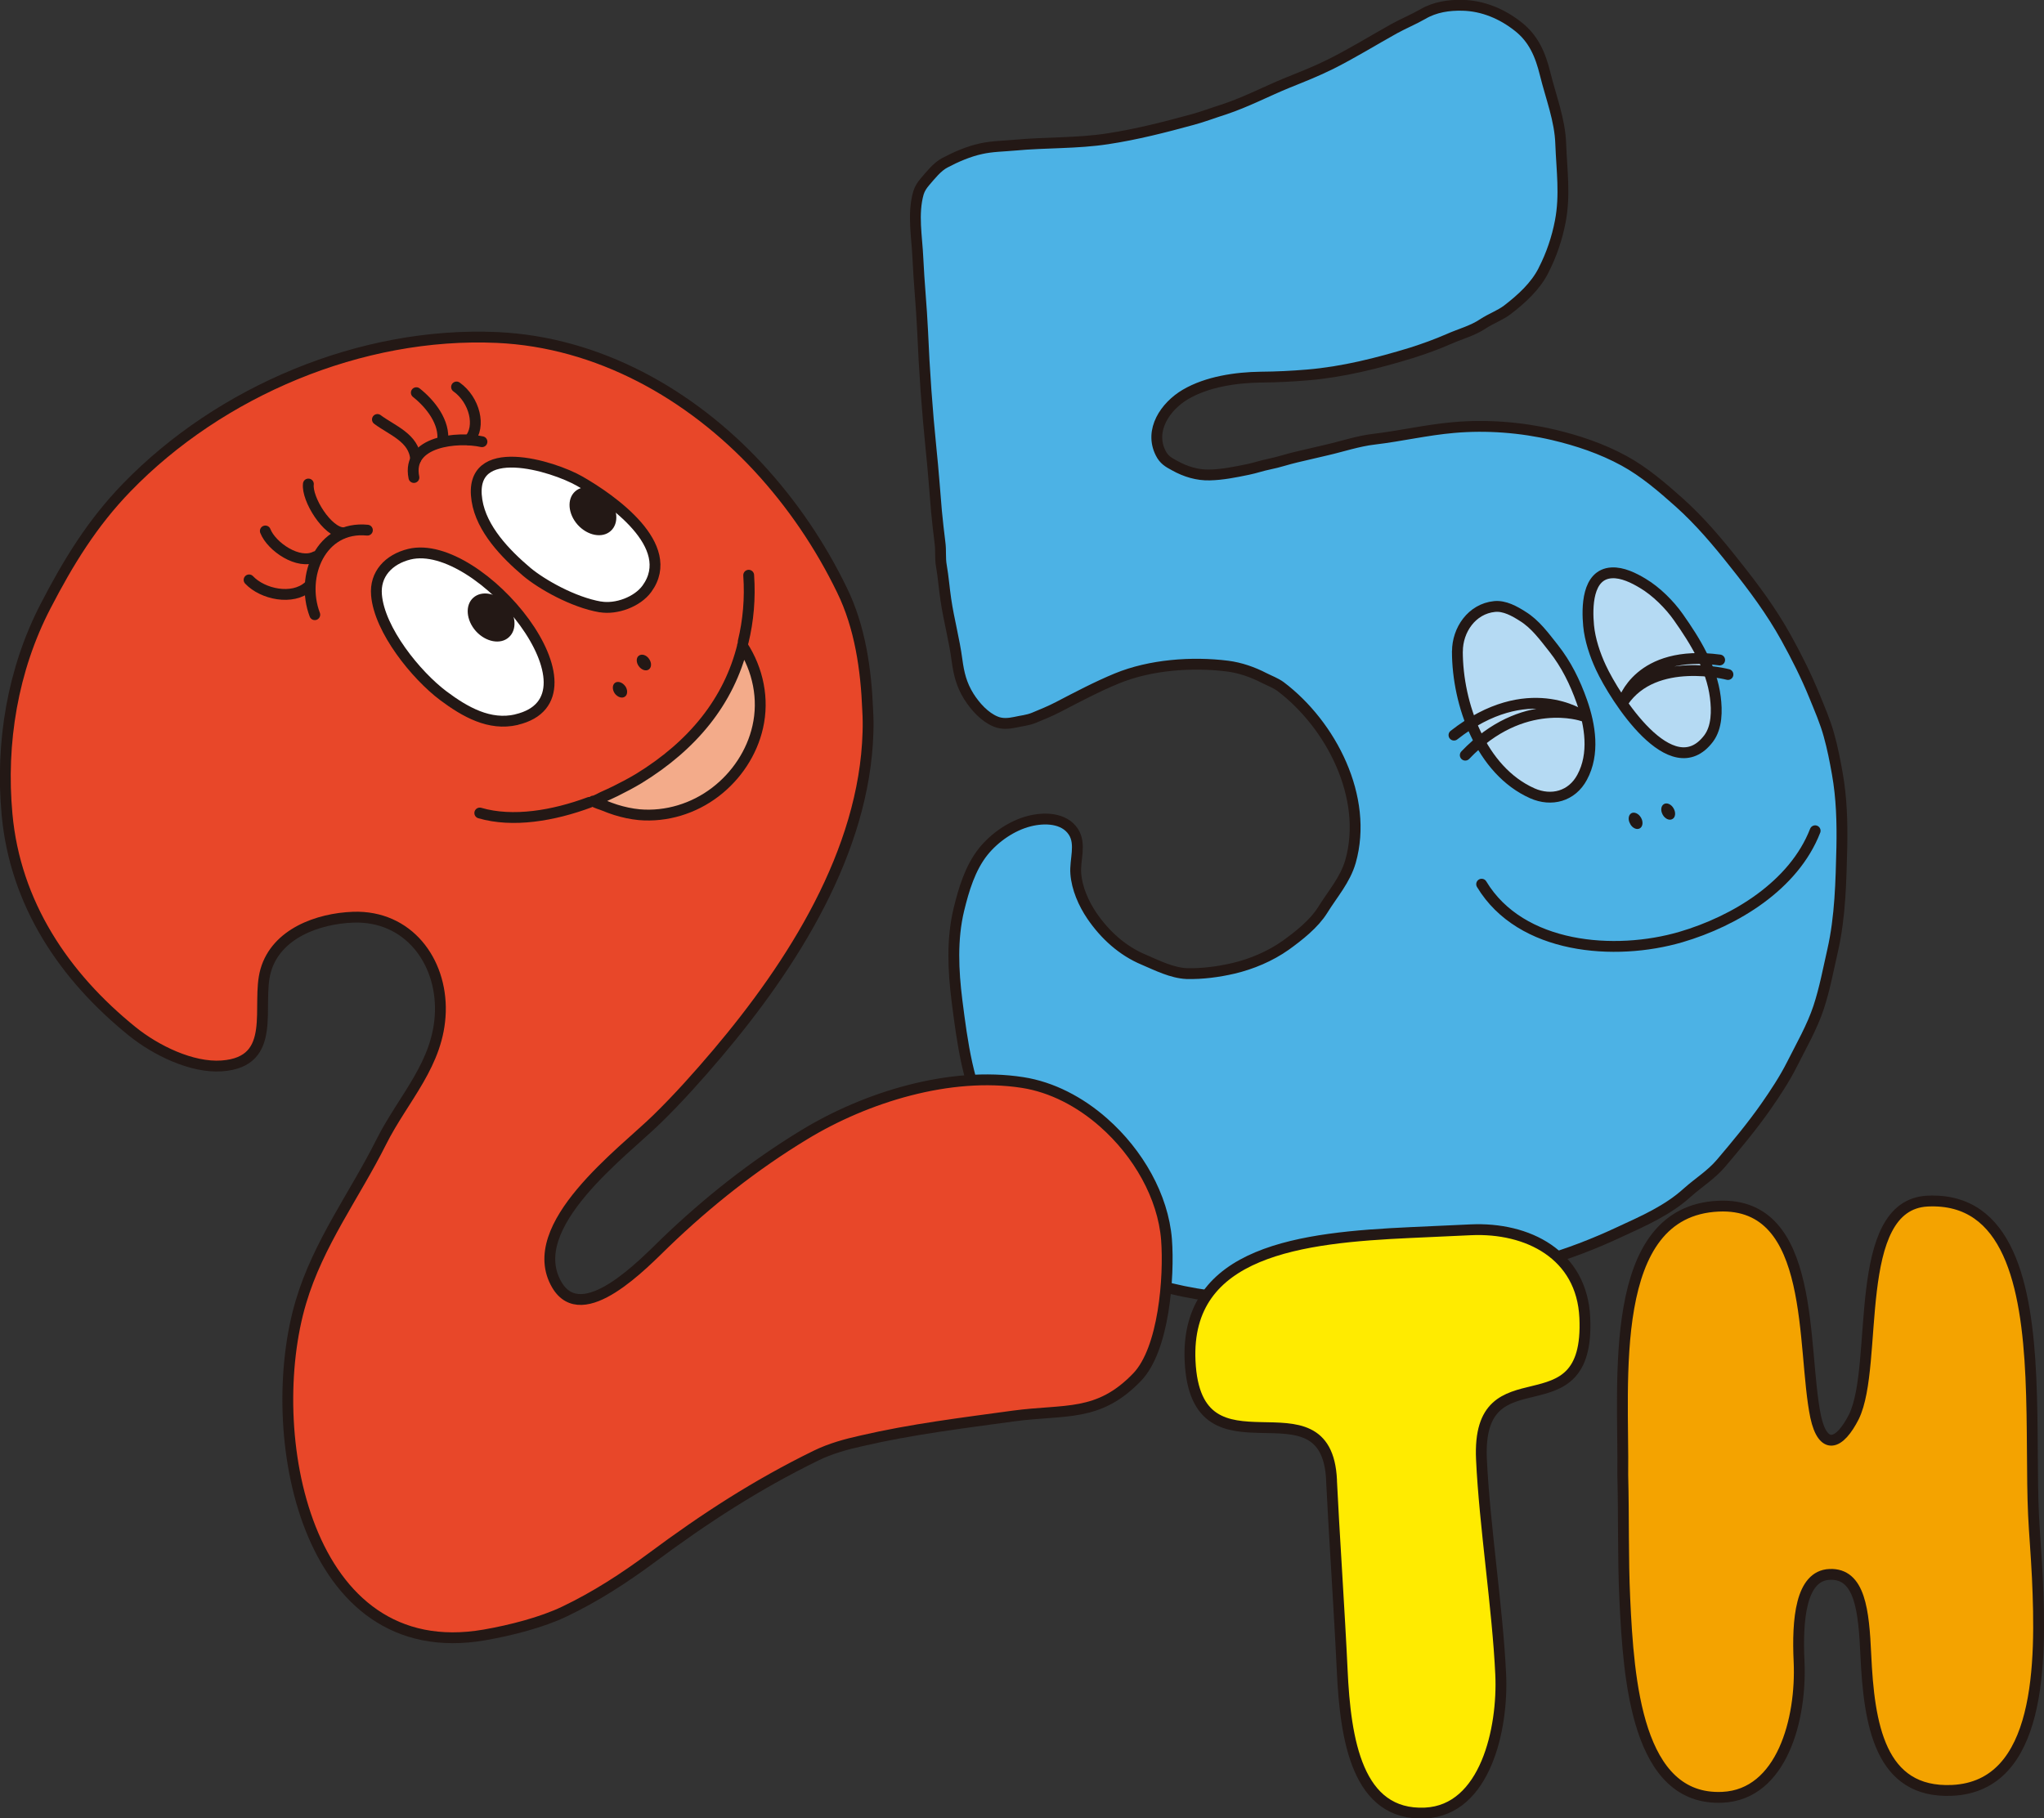 <?xml version="1.0" encoding="UTF-8"?>
<svg id="Layer_2" data-name="Layer 2" xmlns="http://www.w3.org/2000/svg" viewBox="0 0 354.67 315.58">
  <rect x="0" y="0" width="354.67" height="315.58" fill="#333333" stroke="none"/>
  <defs>
    <style>
      .cls-1 {
        fill: #231815;
      }

      .cls-2 {
        fill: #f4a300;
      }

      .cls-2, .cls-3, .cls-4 {
        stroke: #231815;
        stroke-linecap: round;
        stroke-linejoin: round;
        stroke-width: 1.88px;
      }

      .cls-5 {
        fill: #e84729;
      }

      .cls-6 {
        fill: #4cb2e5;
      }

      .cls-7 {
        fill: #fff;
      }

      .cls-3 {
        fill: #ffeb00;
      }

      .cls-8 {
        fill: #b5daf3;
      }

      .cls-4 {
        fill: none;
      }

      .cls-9 {
        fill: #f3ab8a;
      }
    </style>
  </defs>
  <g id="_デザイン" data-name="デザイン">
    <g>
      <g>
        <path class="cls-6" d="M267.83,46.92c-1.4,2.78-3.84,4.98-6.27,6.85-1.3.98-2.83,1.5-4.21,2.41-1.85,1.24-3.95,1.76-5.97,2.66-2.11.92-4.27,1.7-6.44,2.39-5.88,1.8-11.93,3.33-18.06,3.84-2.71.23-5.36.36-8.1.38-4.31.06-9.3.78-13.08,3-3.47,2.04-6.34,6.21-4.29,10.21.56,1.1,1.28,1.55,2.42,2.15,1.87,1.05,3.96,1.68,6.08,1.62,2.21-.05,4.37-.49,6.61-.95,1.29-.26,2.44-.68,3.75-.94,1.56-.31,3.08-.84,4.62-1.2,1.75-.4,3.51-.83,5.26-1.23,2.72-.62,5.51-1.57,8.29-1.89,4.64-.55,9.14-1.62,13.79-2.02,5.68-.51,11.68-.05,17.25,1.25,4.26,1,8.48,2.42,12.32,4.52,3.52,1.92,6.59,4.58,9.57,7.23,3.56,3.19,6.66,6.86,9.62,10.61,3.29,4.12,6.38,8.27,8.94,12.9,1.79,3.24,3.48,6.59,4.89,10.05.9,2.22,1.91,4.52,2.54,6.84.61,2.18,1.05,4.42,1.44,6.63.76,4.22.87,8.53.79,12.81-.15,5.95-.26,12.02-1.59,17.89-.76,3.32-1.37,6.68-2.45,9.94-1.11,3.36-3,6.64-4.61,9.84-1.26,2.51-2.94,5.06-4.59,7.42-2.38,3.39-5.05,6.6-7.74,9.77-1.76,2.05-3.82,3.28-5.83,5.07-3.38,3.07-7.58,4.91-11.7,6.81-4.45,2.09-9.03,3.85-13.76,5.21-1.98.58-3.99,1.11-5.99,1.61-1.61.43-3.19.45-4.84.76-2.29.42-4.5,1.1-6.8,1.5-5.98,1.02-11.88,1.54-17.87,2.18-3.19.33-6.39.41-9.58.43-1.96-.02-3.95.15-5.92.02-11.77-.67-23.54-3.55-32.45-11.76-5.9-5.4-10.37-11.79-13.16-19.34-1.16-3.16-2.18-6.5-2.92-9.78-.8-3.62-1.27-7.28-1.74-10.96-.65-5.23-.91-10.63.33-15.79.85-3.47,1.94-7.2,4.24-10.08,1.96-2.43,4.94-4.51,8.01-5.28,2.56-.65,6.02-.61,7.63,1.87,1.38,2.14.22,4.89.41,7.23.19,2.57,1.35,5.21,2.79,7.33,2.26,3.31,5.29,6.08,9.01,7.63,2.33,1,4.88,2.29,7.45,2.41,2.72.06,5.46-.3,8.09-.91,3.16-.74,6.4-2.11,9.06-3.99,2.28-1.64,4.94-3.73,6.43-6.12,1.74-2.82,3.91-5.22,4.84-8.45,3.14-11.07-3.34-23.7-12.14-30.35-.86-.63-1.91-1.01-2.86-1.49-1.99-1.03-4.13-1.77-6.35-2.06-6.19-.77-13.39-.24-19.21,2.15-3.46,1.43-6.81,3.2-10.13,4.93-1.42.74-2.82,1.3-4.26,1.9-1.12.45-2.14.51-3.25.77-1.15.24-2.29.33-3.37-.12-1.92-.79-3.54-2.6-4.64-4.33-1.32-2.11-1.76-4.02-2.08-6.39-.46-3.49-1.42-6.96-1.93-10.46-.29-1.93-.43-3.92-.77-5.84-.25-1.39-.05-2.63-.25-4.07-.23-1.8-.42-3.57-.6-5.39-.31-3.6-.56-7.21-.94-10.8-.69-6.78-1.18-13.66-1.47-20.51-.19-4.21-.63-8.43-.82-12.66-.16-3.68-.94-7.67.1-11.3.25-.79.64-1.36,1.17-1.98.96-1.11,2.1-2.57,3.43-3.26,1.93-1.02,4.12-1.97,6.27-2.43,1.91-.43,3.93-.44,5.88-.62,5.36-.5,10.72-.28,16.07-1.1,4.97-.75,9.89-2.01,14.72-3.33,1.86-.5,3.7-1.21,5.54-1.79,3.85-1.28,7.32-3.13,11.03-4.64,2.53-1.02,5.07-2.02,7.52-3.25,3.76-1.89,7.32-4.1,10.99-6.14,1.59-.87,3.31-1.58,4.88-2.48,2.1-1.24,4.53-1.6,6.93-1.54,3.54.09,6.84,1.49,9.58,3.65,2.75,2.12,3.93,4.99,4.73,8.24,1,4.07,2.58,8,2.71,12.19.17,4.58.8,8.83-.08,13.43-.56,2.92-1.53,5.8-2.9,8.46"/>
        <path class="cls-4" d="M267.83,46.92c-1.4,2.78-3.84,4.98-6.27,6.85-1.3.98-2.83,1.5-4.21,2.41-1.85,1.24-3.95,1.76-5.97,2.66-2.11.92-4.27,1.7-6.44,2.39-5.88,1.8-11.93,3.33-18.06,3.84-2.71.23-5.36.36-8.1.38-4.31.06-9.3.78-13.08,3-3.47,2.04-6.34,6.21-4.29,10.21.56,1.1,1.28,1.55,2.42,2.15,1.87,1.05,3.96,1.68,6.08,1.62,2.21-.05,4.37-.49,6.61-.95,1.29-.26,2.44-.68,3.75-.94,1.56-.31,3.08-.84,4.62-1.2,1.75-.4,3.51-.83,5.26-1.23,2.72-.62,5.51-1.57,8.29-1.89,4.64-.55,9.14-1.62,13.79-2.02,5.68-.51,11.68-.05,17.25,1.25,4.26,1,8.48,2.42,12.32,4.52,3.52,1.92,6.59,4.58,9.57,7.23,3.56,3.19,6.66,6.86,9.62,10.61,3.29,4.12,6.38,8.27,8.94,12.9,1.79,3.24,3.48,6.59,4.89,10.05.9,2.22,1.91,4.52,2.54,6.84.61,2.18,1.05,4.42,1.44,6.63.76,4.22.87,8.53.79,12.81-.15,5.95-.26,12.02-1.59,17.89-.76,3.32-1.37,6.68-2.45,9.94-1.11,3.36-3,6.64-4.61,9.84-1.26,2.51-2.94,5.06-4.59,7.42-2.38,3.39-5.05,6.6-7.74,9.77-1.76,2.05-3.82,3.28-5.83,5.07-3.38,3.07-7.58,4.91-11.7,6.81-4.45,2.09-9.03,3.85-13.76,5.21-1.98.58-3.99,1.11-5.99,1.61-1.61.43-3.19.45-4.84.76-2.29.42-4.5,1.1-6.8,1.5-5.98,1.02-11.88,1.54-17.87,2.18-3.19.33-6.39.41-9.58.43-1.96-.02-3.95.15-5.92.02-11.77-.67-23.54-3.55-32.45-11.76-5.9-5.4-10.37-11.79-13.16-19.34-1.16-3.16-2.18-6.5-2.92-9.78-.8-3.62-1.27-7.28-1.74-10.96-.65-5.23-.91-10.63.33-15.79.85-3.47,1.94-7.2,4.24-10.08,1.96-2.43,4.94-4.51,8.01-5.28,2.56-.65,6.02-.61,7.63,1.87,1.38,2.14.22,4.89.41,7.23.19,2.57,1.35,5.21,2.79,7.33,2.26,3.31,5.29,6.08,9.01,7.63,2.33,1,4.88,2.29,7.45,2.41,2.72.06,5.46-.3,8.09-.91,3.16-.74,6.4-2.11,9.06-3.99,2.28-1.64,4.94-3.73,6.43-6.12,1.74-2.82,3.91-5.22,4.84-8.45,3.14-11.07-3.34-23.7-12.14-30.35-.86-.63-1.91-1.01-2.86-1.49-1.99-1.03-4.13-1.77-6.35-2.06-6.19-.77-13.39-.24-19.21,2.15-3.46,1.43-6.81,3.2-10.13,4.93-1.42.74-2.82,1.3-4.26,1.9-1.12.45-2.14.51-3.25.77-1.15.24-2.29.33-3.37-.12-1.92-.79-3.54-2.6-4.64-4.33-1.32-2.11-1.76-4.02-2.08-6.39-.46-3.49-1.42-6.96-1.93-10.46-.29-1.93-.43-3.92-.77-5.84-.25-1.39-.05-2.63-.25-4.07-.23-1.8-.42-3.57-.6-5.39-.31-3.6-.56-7.21-.94-10.8-.69-6.78-1.18-13.66-1.47-20.51-.19-4.21-.63-8.43-.82-12.66-.16-3.68-.94-7.67.1-11.3.25-.79.64-1.36,1.17-1.98.96-1.11,2.1-2.57,3.43-3.26,1.93-1.02,4.12-1.97,6.27-2.43,1.91-.43,3.93-.44,5.88-.62,5.36-.5,10.72-.28,16.07-1.1,4.97-.75,9.89-2.01,14.72-3.33,1.86-.5,3.7-1.21,5.54-1.79,3.85-1.28,7.32-3.13,11.03-4.64,2.53-1.02,5.07-2.02,7.52-3.25,3.76-1.89,7.32-4.1,10.99-6.14,1.59-.87,3.31-1.58,4.88-2.48,2.1-1.24,4.53-1.6,6.93-1.54,3.54.09,6.84,1.49,9.58,3.65,2.75,2.12,3.93,4.99,4.73,8.24,1,4.07,2.58,8,2.71,12.19.17,4.58.8,8.83-.08,13.43-.56,2.92-1.53,5.8-2.9,8.46Z"/>
        <path class="cls-8" d="M296.49,128.15c-6.42,8.51-16.3-7.12-18.7-12.29-1.03-2.2-1.91-4.84-2.14-7.28-.29-3.1-.29-8.92,4-9.16,1.86-.11,3.87.89,5.42,1.83,2.31,1.37,4.64,3.7,6.15,5.85,2.92,4.14,5.78,8.79,6.42,13.9.3,2.35.3,5.19-1.15,7.15"/>
        <path class="cls-4" d="M296.49,128.15c-6.42,8.51-16.3-7.12-18.7-12.29-1.03-2.2-1.91-4.84-2.14-7.28-.29-3.1-.29-8.92,4-9.16,1.86-.11,3.87.89,5.42,1.83,2.31,1.37,4.64,3.7,6.15,5.85,2.92,4.14,5.78,8.79,6.42,13.9.3,2.35.3,5.19-1.15,7.15Z"/>
        <path class="cls-4" d="M299.83,117.06s-12.7-3.34-18.17,4.72c0,0,2.63-9.14,16.73-7.24"/>
        <path class="cls-8" d="M252.89,113.05c0-3.72,2.49-7.4,6.45-7.79,1.72-.17,3.45.79,4.87,1.7,2.2,1.35,3.77,3.54,5.35,5.53,2.21,2.8,3.73,5.89,4.92,9.26,1.46,4.15,2.23,9.11.05,13.14-1.78,3.33-5.34,4.25-8.64,2.79-8.89-3.95-13-15.46-13.01-24.63"/>
        <path class="cls-4" d="M252.89,113.05c0-3.72,2.49-7.4,6.45-7.79,1.72-.17,3.45.79,4.87,1.7,2.2,1.35,3.77,3.54,5.35,5.53,2.21,2.8,3.73,5.89,4.92,9.26,1.46,4.15,2.23,9.11.05,13.14-1.78,3.33-5.34,4.25-8.64,2.79-8.89-3.95-13-15.46-13.01-24.63Z"/>
        <path class="cls-4" d="M254.25,131.06c9.99-10.46,20.36-6.82,20.36-6.82,0,0-9.53-6.69-22.32,3.34"/>
        <path class="cls-1" d="M288.5,141.38c.4.73,1.17,1.08,1.7.76.52-.28.62-1.11.2-1.84-.4-.72-1.17-1.06-1.68-.75-.52.31-.62,1.11-.21,1.84"/>
        <path class="cls-1" d="M282.86,142.99c.4.75,1.17,1.07,1.68.77.52-.29.62-1.13.21-1.84-.41-.73-1.17-1.07-1.69-.78-.51.31-.62,1.13-.19,1.84"/>
        <path class="cls-4" d="M314.96,144.18c-3.7,9.51-13.89,15.68-23.29,18.44-11.44,3.35-27.79,2.11-34.58-9.17"/>
      </g>
      <g>
        <path class="cls-5" d="M191.49,194.82c6.02,5.3,10.32,12.83,10.92,20.29.49,6.45-.43,19.05-5.11,23.9-6.73,6.99-12.4,5.52-21.46,6.74-8.86,1.22-17.63,2.28-26.36,4.31-2.69.6-5.34,1.31-7.95,2.59-10.32,5.06-19.2,10.82-28.44,17.69-4.74,3.52-9.79,6.79-15.14,9.34-3.91,1.88-9.33,3.27-13.88,4.06-31.28,5.44-38.54-35.36-31.85-57.8,3.01-10.15,9.29-18.48,13.92-27.72,3.86-7.7,10.01-13.6,10.27-22.64.24-8.82-5.59-16.72-15.12-16.4-6.08.22-13.35,2.81-15.19,9.26-1.72,6.03,2.29,15.84-7.61,16.55-5.23.37-11.47-2.72-15.51-5.97-11.89-9.59-20.35-22.24-21.76-37.69-1.14-12.38.96-25.11,6.71-36.18,3.94-7.61,8.08-14.37,14.07-20.55,16.15-16.67,40.63-27.08,64.24-26.03,17.55.79,33.54,9.81,45.34,22.53,5.86,6.34,10.76,13.56,14.52,21.32,3.14,6.42,4.18,13.78,4.46,20.85.08,1.31.09,2.56.05,3.81-.59,20.77-13.16,40.41-26.16,55.77-3.29,3.88-6.81,7.82-10.44,11.36-5.88,5.77-23.34,18.6-17.39,28.77,4.44,7.56,15.11-3.74,18.82-7.32,7.34-7.07,15.42-13.46,24.15-18.75,10.7-6.51,25.25-11,37.84-9.04,5.06.78,9.97,3.34,14.06,6.95"/>
        <path class="cls-4" d="M191.49,194.82c6.02,5.3,10.32,12.83,10.92,20.29.49,6.45-.43,19.05-5.11,23.9-6.73,6.99-12.4,5.52-21.46,6.74-8.86,1.22-17.63,2.28-26.36,4.31-2.69.6-5.34,1.31-7.95,2.59-10.32,5.06-19.2,10.82-28.44,17.69-4.74,3.52-9.79,6.79-15.14,9.34-3.91,1.88-9.33,3.27-13.88,4.06-31.28,5.44-38.54-35.36-31.85-57.8,3.01-10.15,9.29-18.48,13.92-27.72,3.86-7.7,10.01-13.6,10.27-22.64.24-8.82-5.59-16.72-15.12-16.4-6.08.22-13.35,2.81-15.19,9.26-1.72,6.03,2.29,15.84-7.61,16.55-5.23.37-11.47-2.72-15.51-5.97-11.89-9.59-20.35-22.24-21.76-37.69-1.14-12.38.96-25.11,6.71-36.18,3.94-7.61,8.08-14.37,14.07-20.55,16.15-16.67,40.63-27.08,64.24-26.03,17.55.79,33.54,9.81,45.34,22.53,5.86,6.34,10.76,13.56,14.52,21.32,3.14,6.42,4.18,13.78,4.46,20.85.08,1.31.09,2.56.05,3.81-.59,20.77-13.16,40.41-26.16,55.77-3.29,3.88-6.81,7.82-10.44,11.36-5.88,5.77-23.34,18.6-17.39,28.77,4.44,7.56,15.11-3.74,18.82-7.32,7.34-7.07,15.42-13.46,24.15-18.75,10.7-6.51,25.25-11,37.84-9.04,5.06.78,9.97,3.34,14.06,6.95Z"/>
        <path class="cls-7" d="M89.6,124.89c16.26-3.79-6.34-31.68-18.56-28.71-3.59.88-6.03,3.46-5.71,7.09.51,6.08,6.86,13.92,11.6,17.48,3.77,2.82,8.02,5.23,12.68,4.15"/>
        <path class="cls-4" d="M89.6,124.89c16.26-3.79-6.34-31.68-18.56-28.71-3.59.88-6.03,3.46-5.71,7.09.51,6.08,6.86,13.92,11.6,17.48,3.77,2.82,8.02,5.23,12.68,4.15Z"/>
        <path class="cls-1" d="M87.86,104.79c1.7,1.89,1.9,4.5.43,5.81-1.43,1.31-4,.83-5.71-1.06-1.7-1.9-1.91-4.51-.46-5.8,1.47-1.32,4.04-.83,5.74,1.05"/>
        <path class="cls-7" d="M104.16,105.32c2.77.48,6.42-.85,8.09-3.14,5.44-7.48-6.25-15.57-11.64-18.66-4.62-2.66-19.51-7.26-17.85,3.32.77,4.96,4.97,9.29,8.64,12.4,2.57,2.16,8.06,5.28,12.75,6.09"/>
        <path class="cls-4" d="M104.16,105.32c2.77.48,6.42-.85,8.09-3.14,5.44-7.48-6.25-15.57-11.64-18.66-4.62-2.66-19.51-7.26-17.85,3.32.77,4.96,4.97,9.29,8.64,12.4,2.57,2.16,8.06,5.28,12.75,6.09Z"/>
        <path class="cls-1" d="M105.53,86.35c1.69,1.88,1.9,4.5.44,5.8-1.46,1.31-4.01.82-5.72-1.06-1.7-1.89-1.91-4.5-.46-5.8,1.47-1.32,4.03-.83,5.74,1.07"/>
        <path class="cls-1" d="M108.48,119.06c.47.66.45,1.49-.04,1.84-.5.36-1.28.1-1.76-.54-.47-.67-.45-1.5.03-1.85.49-.36,1.28-.1,1.76.55"/>
        <path class="cls-1" d="M112.61,114.33c.49.67.47,1.49-.02,1.85-.49.36-1.27.1-1.75-.56-.48-.65-.47-1.49.02-1.83.49-.36,1.28-.13,1.75.54"/>
        <path class="cls-4" d="M102.27,139.25c-6.22,2.31-13.26,3.53-19.02,1.85"/>
        <path class="cls-4" d="M129.91,99.83c.28,4.04-.07,7.9-.95,11.53"/>
        <path class="cls-4" d="M54.62,106.68c-2.55-6.73,1.09-15.47,9.13-14.67"/>
        <path class="cls-4" d="M53.5,101.8c-2.77,2.43-7.92,1.34-10.28-1.16"/>
        <path class="cls-4" d="M54.74,96.6c-2.92,1.5-7.64-1.72-8.7-4.45"/>
        <path class="cls-4" d="M59.6,92.47c-2.81-.06-6.41-5.9-6.09-8.47"/>
        <path class="cls-4" d="M71.82,82.87c-1.3-6.37,7.65-7.14,11.81-6.21"/>
        <path class="cls-4" d="M72.12,79.72c-.22-3.73-4.13-5.04-6.63-6.92"/>
        <path class="cls-4" d="M76.8,76.61c.43-3.31-2.09-6.5-4.56-8.46"/>
        <path class="cls-4" d="M81.42,76.35c2.1-2.28.93-6.97-2.2-9.19"/>
        <path class="cls-9" d="M128.89,111.93c-2.39,9.81-8.74,17.47-18.04,23.18-1.32.79-2.69,1.51-4.06,2.19-.76.36-1.52.73-2.31,1.07-.16.06-1.36.76-1.54.65.51.37,1.34.55,1.92.8.65.27,1.3.51,1.99.73,1.32.41,2.69.71,4.06.84,4.72.41,9.47-1.06,13.22-3.93,3.64-2.78,6.34-6.81,7.35-11.29,1.11-4.87.05-9.94-2.65-14.11"/>
        <path class="cls-4" d="M128.89,111.93c-2.39,9.81-8.74,17.47-18.04,23.18-1.32.79-2.69,1.51-4.06,2.19-.76.36-1.52.73-2.31,1.07-.16.06-1.36.76-1.54.65.51.37,1.34.55,1.92.8.65.27,1.3.51,1.99.73,1.32.41,2.69.71,4.06.84,4.72.41,9.47-1.06,13.22-3.93,3.64-2.78,6.34-6.81,7.35-11.29,1.11-4.87.05-9.94-2.65-14.11"/>
      </g>
      <path class="cls-3" d="M231.05,256.88c-.86-18.55-23.54,1.09-24.55-20.68-.89-19.19,19.37-21.42,38.24-22.29,3.55-.16,7.09-.33,10.48-.48,9.84-.45,19.27,4.28,19.77,15.25.96,20.64-18.83,5.23-17.93,24.59.53,11.45,2.81,25.89,3.34,37.34.43,9.35-2.63,23.55-13.11,24.04-11.77.54-13.84-12.61-14.4-24.87-.44-9.51-1.48-24.98-1.85-32.88Z"/>
      <path class="cls-2" d="M312.17,288.35c.46,10-2.97,23.09-13.29,23.57-14.83.69-16.29-20.25-16.95-34.45-.33-7.1-.16-14.05-.35-21.48.22-16.17-2.92-45.76,16.59-46.66,17.09-.79,14.39,24.55,16.88,36.55.62,2.88,1.65,4.13,2.78,4.07,1.29-.06,2.67-1.74,3.85-4.06,4.43-9.09-.57-36.82,12.81-37.44,14.03-.65,17.16,14.56,17.9,30.52.39,8.55.15,17.29.46,23.9.15,3.22.48,6.92.67,10.96.68,14.68.71,36.17-14.78,36.89-12.58.58-14.43-11.45-14.99-23.55-.35-7.58-.98-14.18-6.3-13.93-5,.23-5.62,7.86-5.28,15.11Z"/>
    </g>
  </g>
</svg>